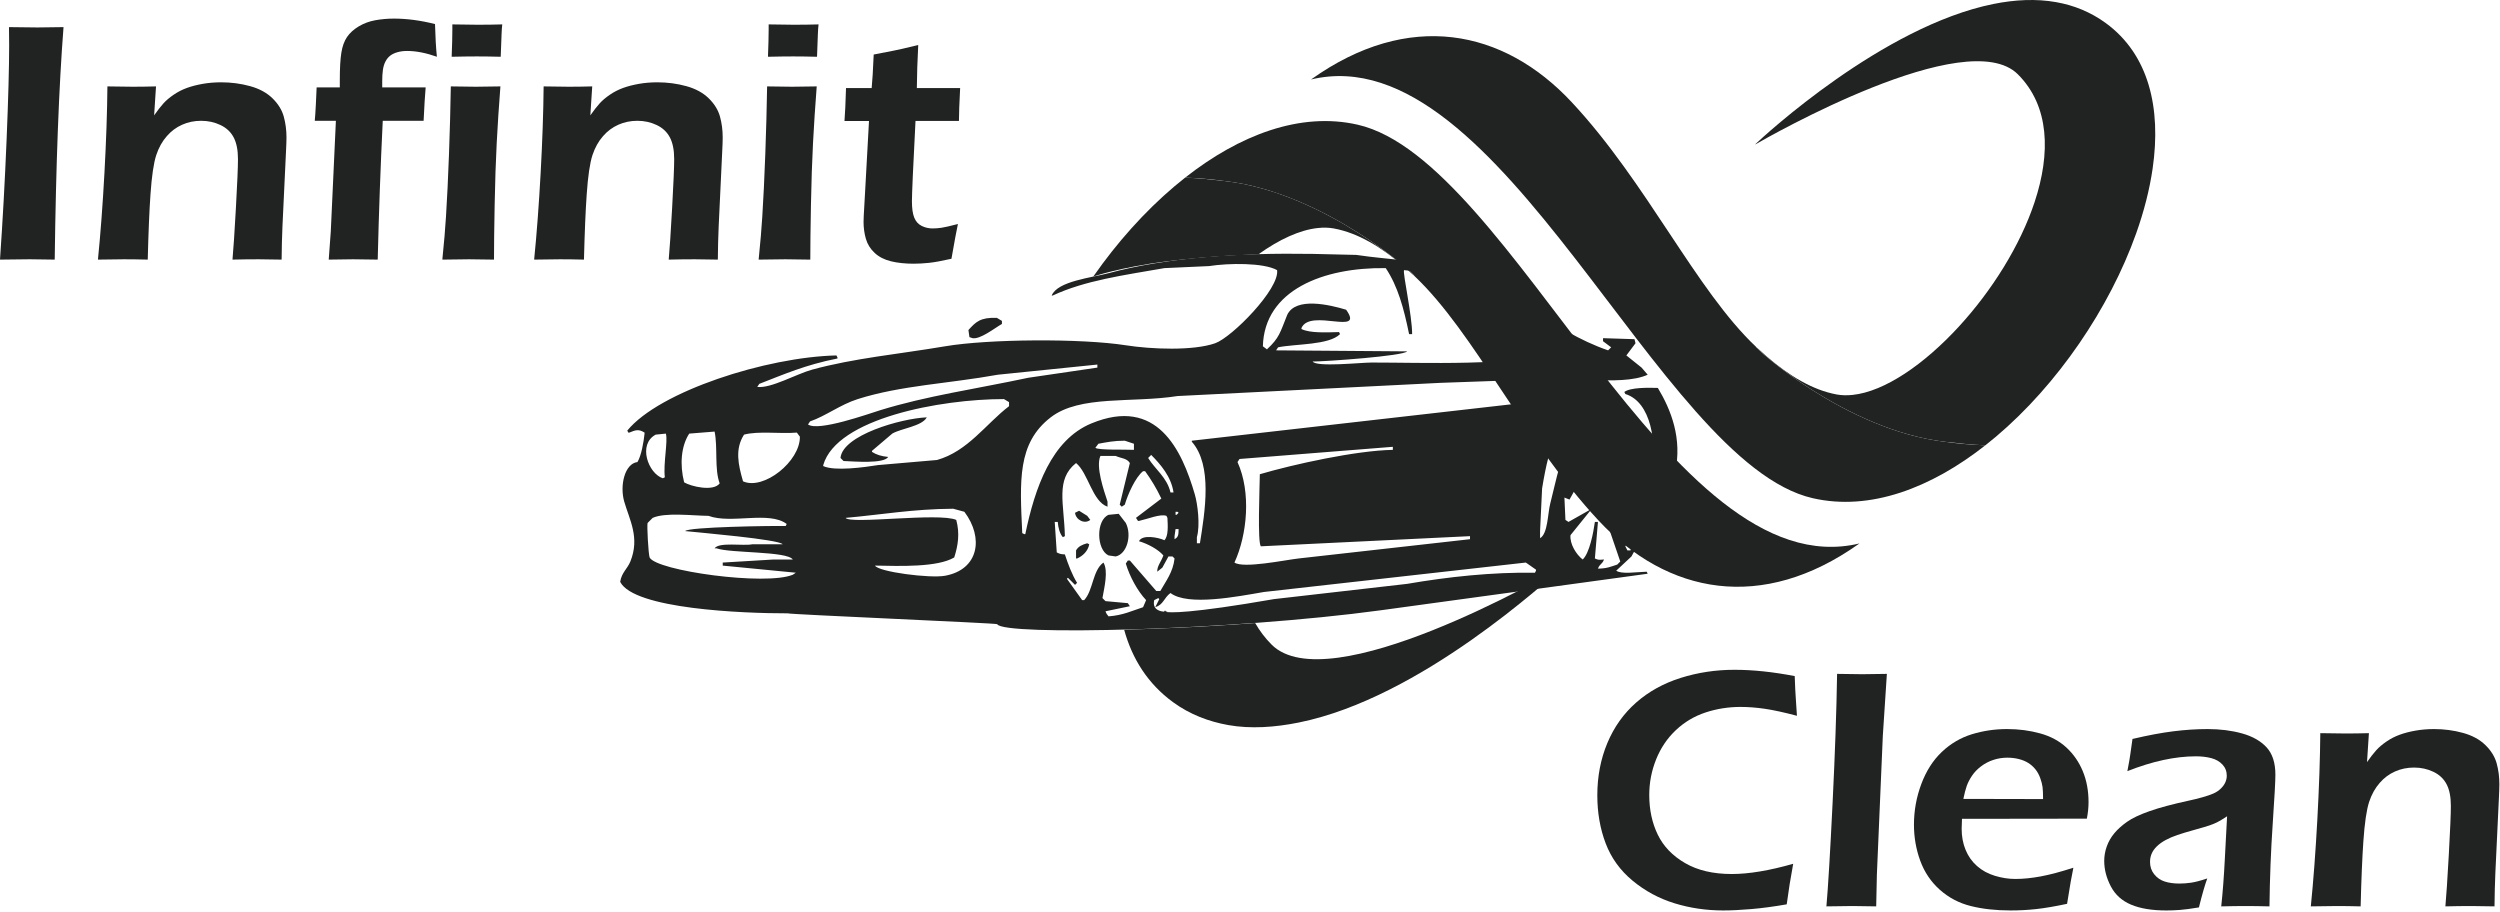 <svg width="340" height="124" viewBox="0 0 340 124" fill="none" xmlns="http://www.w3.org/2000/svg">
<g clip-path="url(#clip0_59_1218)">
<path fill-rule="evenodd" clip-rule="evenodd" d="M158.633 83.135C158.489 82.992 158.139 83.102 158.425 83.191C158.753 83.198 158.926 83.135 158.633 83.135ZM225.466 52.757C224.128 52.716 221.716 52.683 220.91 53.309C220.956 53.401 221.002 53.494 221.048 53.586C224.553 54.667 225.378 60.203 224.639 64.633C224.484 65.559 224.881 66.005 224.224 66.428C224.211 61.843 222.732 55.748 217.596 56.9C216.07 57.242 214.941 57.8 214.144 58.833C212.366 61.139 211.642 65.377 210.83 68.499C210.487 69.819 210.515 72.587 209.449 73.194V72.228C209.54 70.295 209.633 68.362 209.725 66.428C210.806 59.826 211.829 57.958 215.525 54.138C215.479 54.046 215.433 53.954 215.387 53.862C197.622 55.887 179.851 57.913 162.086 59.937V60.075C164.925 63.291 163.877 69.568 163.19 73.884H162.776V73.056C163.246 71.403 162.867 68.521 162.5 67.257C160.733 61.17 157.348 53.884 148.415 57.59C143.013 59.832 140.754 66.302 139.44 72.642H139.302C139.21 72.596 139.117 72.55 139.026 72.504C138.697 65.392 138.339 60.283 142.892 56.763C146.866 53.689 153.958 54.837 160.152 53.862C172.073 53.264 183.996 52.666 195.917 52.067C199.829 51.929 203.742 51.791 207.654 51.653C212.252 50.92 220.385 52.652 224.086 50.962C223.81 50.641 223.534 50.318 223.258 49.996C222.567 49.443 221.877 48.891 221.186 48.339C221.6 47.786 222.015 47.234 222.429 46.681C222.383 46.497 222.337 46.313 222.291 46.129C220.864 46.083 219.437 46.037 218.011 45.991V46.405C218.379 46.681 218.747 46.958 219.116 47.234C218.977 47.372 218.839 47.51 218.701 47.648C210.858 44.95 205.793 39.208 197.436 36.601C193.519 35.379 189.094 35.363 184.457 34.668C182.478 34.621 180.498 34.576 178.519 34.529C168.417 34.369 158.707 35.005 150.764 37.153C148.539 37.755 143.809 38.23 143.031 40.191H143.169C147.531 38.151 152.81 37.43 158.359 36.464C160.384 36.371 162.41 36.279 164.434 36.188C167.071 35.771 171.869 35.709 173.686 36.74C174.047 39.282 167.547 45.878 165.263 46.682C162.273 47.734 156.562 47.499 153.112 46.958C147.013 46.004 134.433 46.096 128.532 47.096C122.273 48.158 116.159 48.706 110.443 50.273C108.32 50.855 104.82 52.863 102.987 52.62C103.078 52.482 103.171 52.344 103.263 52.206C106.616 50.912 109.499 49.628 113.896 48.754V48.616C113.849 48.524 113.804 48.432 113.758 48.339C104.233 48.554 89.675 53.225 85.312 58.558C85.358 58.651 85.403 58.742 85.45 58.834H85.588C86.443 58.477 86.86 58.328 87.659 58.834V58.972C87.541 60.116 87.215 61.987 86.693 62.839C84.955 63.053 84.264 66.039 84.897 68.224C85.616 70.709 87.045 73.132 85.726 76.371C85.321 77.365 84.536 77.871 84.345 79.133C86.212 82.828 101.013 83.422 107.129 83.414C107.129 83.552 135.62 84.749 135.62 84.887C136.357 86.498 167.474 85.761 187.77 83C199.874 81.343 211.982 79.685 224.087 78.028C224.041 77.936 223.995 77.844 223.949 77.752C222.453 77.798 220.531 78.12 219.806 77.614C220.497 76.97 221.187 76.325 221.877 75.68C222.43 74.668 222.982 73.655 223.535 72.643C224.316 72.11 225.706 72.111 226.435 71.676C226.471 68.849 227.291 66.614 227.816 64.22C228.818 59.645 227.255 55.728 225.468 52.758L225.466 52.757ZM188.46 36.463C190.113 38.941 190.921 41.937 191.635 45.438H192.05C192.054 42.911 190.774 37.255 190.945 36.739C197.069 37.161 212.333 41.594 211.244 47.786C206.732 49.862 193.104 49.29 186.527 49.305C185.004 49.309 179.049 49.956 178.518 49.167C180.274 49.171 190.955 48.408 191.359 47.786C185.422 47.741 179.484 47.694 173.546 47.648C173.638 47.51 173.731 47.372 173.822 47.234C176.23 46.747 180.739 46.953 182.246 45.438C182.2 45.347 182.154 45.254 182.107 45.162C180.358 45.209 178.146 45.321 176.999 44.748V44.61C178.19 41.871 185.666 45.756 183.074 42.124C180.869 41.456 176.237 40.347 175.065 42.815C174.064 45.302 173.999 45.935 172.303 47.51C172.119 47.372 171.935 47.234 171.751 47.096C171.945 39.454 179.967 36.342 188.459 36.464L188.46 36.463ZM93.733 58.971C94.883 58.879 96.035 58.786 97.186 58.694C97.632 60.855 97.146 63.783 97.876 65.737C97.032 66.897 93.943 66.151 93.043 65.599C92.427 63.167 92.632 60.667 93.733 58.971ZM89.176 59.109C89.637 59.062 90.096 59.017 90.557 58.971C90.861 59.976 90.186 63.067 90.419 64.908C90.327 64.954 90.235 65 90.143 65.046C88.149 64.385 86.714 60.421 89.176 59.108V59.109ZM107.818 78.165C104.135 79.694 89.267 77.632 88.348 75.817C88.175 75.295 87.967 71.46 88.072 71.122C88.302 70.892 88.533 70.662 88.763 70.432C90.481 69.66 94.12 70.13 96.357 70.156C99.456 71.299 104.589 69.447 106.99 71.26C106.944 71.352 106.897 71.445 106.852 71.537C104.963 71.496 93.559 71.662 93.182 72.228C94.98 72.421 106.007 73.356 106.438 74.022H102.295C101.144 74.277 97.764 73.684 97.186 74.575H97.463C99.331 75.25 107.07 74.944 107.819 76.094H105.196C102.895 76.232 100.594 76.37 98.292 76.508V76.923C101.606 77.244 104.92 77.567 108.234 77.889C108.096 77.982 107.958 78.073 107.82 78.165L107.818 78.165ZM101.052 65.46C100.394 63.185 99.93 61.066 101.19 59.109C103.162 58.584 106.112 59.027 108.37 58.832C108.508 59.017 108.646 59.201 108.784 59.385C108.84 62.726 103.856 66.724 101.052 65.46ZM109.889 57.728C109.981 57.59 110.074 57.452 110.165 57.313C112.316 56.57 114.286 55.027 116.655 54.275C122.529 52.414 128.978 52.176 135.711 50.961C140.221 50.501 144.733 50.04 149.243 49.58V49.994C146.113 50.454 142.983 50.915 139.853 51.375C132.63 52.914 126.033 53.833 119.693 55.794C118.116 56.282 111.288 58.726 109.889 57.727V57.728ZM128.531 78.302C126.459 78.684 119.44 77.772 119.003 76.921C122.431 76.987 127.481 77.167 129.774 75.816C130.302 74.172 130.549 72.552 130.05 70.707C127.714 69.677 115.615 71.34 114.999 70.431C119.754 70.01 124.194 69.218 129.636 69.188C130.142 69.326 130.649 69.464 131.155 69.603C133.826 73.156 133.112 77.456 128.531 78.302ZM137.23 55.242C134.135 57.597 131.618 61.391 127.426 62.56C124.757 62.791 122.087 63.021 119.417 63.251C117.512 63.555 113.535 64.106 111.961 63.389V63.251C113.788 56.888 127.91 54.275 136.54 54.275C136.77 54.413 137 54.551 137.23 54.69V55.242ZM168.299 62.837C168.391 62.698 168.484 62.559 168.575 62.422C175.525 61.87 182.477 61.317 189.427 60.766V61.18C184.405 61.273 175.911 63.149 171.337 64.494C171.307 66.509 171.012 73.772 171.476 74.298C180.956 73.838 190.441 73.377 199.921 72.917V73.331C192.143 74.206 184.363 75.08 176.585 75.954C174.744 76.164 169.087 77.346 167.886 76.507C169.623 72.724 170.178 66.971 168.3 62.837H168.299ZM159.876 69.603H160.152C160.199 69.648 160.244 69.695 160.29 69.741C160.199 69.832 160.106 69.925 160.014 70.017H159.876V69.603ZM159.738 72.916C159.783 72.594 159.83 72.272 159.876 71.949H160.29C160.285 72.711 160.263 73.052 159.738 73.33V72.916ZM156.562 61.869C157.822 63.138 159.289 64.822 159.6 66.978H159.186C158.723 64.931 157.097 63.838 156.147 62.283C156.285 62.145 156.424 62.007 156.562 61.869ZM149.381 60.35C150.488 60.152 151.471 59.932 152.972 59.936C153.386 60.074 153.801 60.212 154.215 60.35V61.178C152.924 61.109 149.376 61.245 148.968 60.902C149.106 60.719 149.244 60.534 149.382 60.35H149.381ZM155.457 82.582C153.986 83.055 152.732 83.681 150.762 83.825C150.539 83.511 150.511 83.581 150.347 83.135C151.452 82.905 152.557 82.674 153.662 82.444C153.57 82.306 153.477 82.168 153.385 82.03C152.373 81.938 151.36 81.846 150.347 81.754C150.209 81.615 150.071 81.477 149.933 81.339C150.211 79.787 150.737 77.65 150.071 76.507C148.583 77.556 148.684 80.304 147.448 81.615H147.172C146.481 80.65 145.791 79.682 145.1 78.716C145.146 78.67 145.192 78.624 145.238 78.578C145.561 78.9 145.883 79.222 146.205 79.545C146.297 79.452 146.389 79.36 146.481 79.268C145.786 78.134 145.291 76.811 144.824 75.402C144.201 75.372 144.08 75.304 143.719 75.125C143.627 73.745 143.535 72.364 143.443 70.983H143.857C143.913 71.793 144.133 72.588 144.548 73.054C144.64 73.008 144.732 72.962 144.824 72.916C144.725 68.486 143.516 65.224 146.343 62.974C147.996 64.314 148.547 68.204 150.623 68.911V68.221C150.109 66.664 149.002 63.48 149.657 62.007H151.728C152.459 62.347 153.246 62.295 153.662 62.974C153.202 64.861 152.741 66.749 152.281 68.635C152.372 68.728 152.465 68.819 152.557 68.911C152.695 68.819 152.833 68.728 152.971 68.635C153.381 67.243 154.404 64.919 155.457 64.079H155.733C156.585 65.273 157.248 66.346 157.943 67.806C156.792 68.681 155.641 69.556 154.491 70.43C154.583 70.568 154.675 70.707 154.767 70.845H154.905C156.147 70.565 157.804 69.862 158.633 70.154C158.679 70.246 158.725 70.338 158.771 70.43C158.831 71.564 158.906 72.923 158.357 73.468C157.505 73.072 155.321 72.665 154.905 73.606C156.059 73.943 157.515 74.705 158.219 75.539C157.931 76.38 157.335 77.005 157.39 77.749C157.62 77.565 157.851 77.381 158.081 77.196C158.357 76.69 158.633 76.183 158.909 75.677H159.462C159.554 75.769 159.646 75.861 159.738 75.953C159.548 77.785 158.548 79.052 157.805 80.373H157.252C156.056 78.992 154.858 77.611 153.662 76.23H153.385C153.294 76.368 153.201 76.506 153.109 76.644C153.644 78.424 154.714 80.391 155.871 81.615C155.733 81.938 155.595 82.26 155.457 82.582ZM208.895 77.611C208.85 77.703 208.804 77.795 208.757 77.888C202.868 77.809 197.055 78.431 191.358 79.407C185.329 80.097 179.298 80.788 173.269 81.478C161.9 83.454 158.976 83.363 158.424 83.191C157.815 83.179 156.671 82.932 156.975 81.616C157.16 81.524 157.343 81.433 157.528 81.34C157.574 81.386 157.619 81.432 157.666 81.478C157.481 81.846 157.298 82.214 157.113 82.583C158.253 82.218 158.269 81.328 159.185 80.65C161.552 82.459 168.287 81.13 171.888 80.511C183.762 79.177 195.64 77.842 207.514 76.507C207.975 76.83 208.435 77.152 208.895 77.474V77.612V77.611ZM220.909 60.075C221.861 61.019 222.822 62.076 222.981 63.803C222.934 63.895 222.889 63.987 222.843 64.079H222.29C221.691 62.837 221.094 61.594 220.495 60.351C220.633 60.259 220.771 60.166 220.909 60.075ZM221.738 74.85H221.323C221.232 74.666 221.139 74.481 221.047 74.297C221.323 73.791 221.6 73.285 221.876 72.779V72.641C221.462 72.871 221.047 73.1 220.633 73.331C219.776 72.619 219.523 71.128 218.423 70.707C219.068 72.594 219.713 74.482 220.357 76.368C220.219 76.507 220.081 76.645 219.942 76.783C219.085 77.057 218.562 77.321 217.319 77.335C217.582 76.638 217.878 76.787 218.147 76.092C217.411 76.139 217.417 76.182 216.904 75.954C217.042 74.298 217.18 72.64 217.319 70.983H216.904C216.704 72.433 216.174 75.233 215.247 76.092C214.385 75.44 213.461 73.965 213.59 72.778C214.557 71.581 215.523 70.384 216.49 69.187C215.432 69.786 214.372 70.384 213.314 70.983C213.176 70.891 213.038 70.799 212.899 70.707C212.853 69.694 212.808 68.681 212.761 67.668C212.991 67.76 213.222 67.853 213.452 67.945C213.682 67.53 213.912 67.116 214.142 66.702C214.833 66.931 215.523 67.162 216.214 67.392C215.902 66.381 215.007 65.935 214.419 65.183C214.097 64.906 213.774 64.63 213.452 64.354C213.685 63.081 214.367 62.102 214.971 61.178H215.385C215.766 62.144 216.108 64.46 217.042 64.906V64.216C216.58 62.936 216.174 60.517 216.766 59.52C217.549 59.382 218.332 59.244 219.114 59.106C219.206 59.244 219.298 59.382 219.39 59.52C219.298 59.659 219.206 59.797 219.114 59.935H217.595V60.349C218.341 60.603 218.691 60.76 219.114 61.316C218.884 62.512 218.653 63.709 218.423 64.906H218.838C219.159 64.078 219.482 63.249 219.804 62.421H220.219C220.265 62.559 220.31 62.697 220.357 62.835C220.633 63.617 220.909 64.399 221.185 65.183C220.541 65.735 219.896 66.287 219.252 66.84C219.345 66.931 219.436 67.023 219.528 67.116C220.188 66.807 220.831 66.552 221.462 66.564C221.665 67.405 221.717 68.545 221.185 69.049C220.388 68.913 219.508 68.793 219.114 68.22C218.834 67.549 218.759 67.057 218.423 66.564C216.514 66.27 216.922 67.838 216.49 69.187C216.812 69.509 217.134 69.831 217.457 70.153H218.285C218.562 69.739 218.838 69.325 219.114 68.91C219.252 68.957 219.39 69.003 219.528 69.049C220.648 69.919 222.365 70.44 223.119 71.672C222.659 72.731 222.198 73.79 221.738 74.849V74.85ZM223.395 69.464H222.981C222.934 69.418 222.889 69.372 222.843 69.326C222.796 68.267 222.751 67.209 222.704 66.15C222.889 66.012 223.072 65.874 223.257 65.736C223.713 66.57 223.878 68.488 223.395 69.464ZM132.259 45.989C133.306 46.192 135.283 44.612 136.263 44.056V43.642C136.033 43.504 135.802 43.365 135.572 43.227C133.305 43.151 132.714 43.781 131.706 44.885C131.751 45.207 131.797 45.529 131.844 45.851C131.982 45.897 132.12 45.943 132.258 45.989H132.259ZM114.308 62.283C114.446 62.421 114.584 62.559 114.722 62.698C116.259 62.763 120.193 63.094 120.797 62.145C119.849 62.048 119.181 61.841 118.588 61.455V61.317C119.508 60.534 120.429 59.752 121.35 58.969C122.548 58.257 125.389 57.983 126.044 56.759C122.51 56.909 114.589 59.192 114.307 62.282L114.308 62.283ZM146.757 69.464C146.573 69.555 146.389 69.647 146.205 69.739C146.321 70.727 147.525 71.323 148.277 70.706C148.138 70.521 148 70.338 147.862 70.153C147.494 69.923 147.125 69.693 146.757 69.463V69.464ZM153.109 71.121C152.787 70.707 152.465 70.292 152.143 69.878C151.682 69.924 151.222 69.971 150.762 70.016C149.027 70.765 149.108 74.766 150.762 75.539C151.084 75.585 151.406 75.631 151.728 75.677C153.263 75.368 153.963 72.82 153.109 71.121ZM146.343 74.85V75.954H146.481C147.238 75.631 147.97 74.951 148.138 74.021C148.047 73.975 147.954 73.929 147.862 73.884C147.202 74.064 146.656 74.301 146.343 74.85V74.85Z" fill="#212222"/>
<path d="M264.6 60.093C266.388 60.344 268.193 60.493 270.007 60.563C262.616 66.372 254.327 69.541 246.531 67.754C225.464 62.927 204.163 4.603 178.307 10.808C178.32 10.8 178.328 10.792 178.337 10.785C191.556 1.377 204.445 3.912 213.769 13.913C224.016 24.902 230.628 39.441 238.838 47.187C238.547 47.23 250.977 58.527 264.6 60.093Z" fill="#212222"/>
<path d="M292.762 22.898C292.346 25.769 291.584 28.751 290.515 31.752C286.893 41.918 279.832 52.302 271.455 59.384C270.977 59.788 270.494 60.182 270.007 60.563C268.192 60.493 266.397 60.3 264.6 60.093C250.976 58.527 238.547 47.231 238.838 47.188C238.817 47.19 238.895 47.26 239.043 47.373C242.202 50.319 245.358 52.439 248.52 53.347C248.951 53.47 249.379 53.575 249.809 53.652C250.487 53.774 251.206 53.786 251.955 53.708C256.305 53.253 261.68 49.565 266.426 44.394C270.855 39.567 274.73 33.454 276.707 27.483C278.9 20.86 278.756 14.416 274.426 10.102C267.49 3.193 240.499 18.616 238.733 19.635C238.728 19.629 238.724 19.622 238.717 19.617C239.959 18.45 256.033 3.578 271.11 0.54C274.029 -0.049 276.911 -0.192 279.64 0.292C282.033 0.717 284.309 1.622 286.389 3.14C292.249 7.418 293.944 14.71 292.761 22.898L292.762 22.898Z" fill="#212222"/>
<path d="M166.59 24.625C164.802 24.374 162.995 24.226 161.183 24.155C168.575 18.346 176.863 15.175 184.659 16.962C205.723 21.791 227.025 80.117 252.881 73.91C252.872 73.917 252.862 73.927 252.852 73.933C239.634 83.341 226.745 80.807 217.419 70.806C207.172 59.817 200.562 45.278 192.353 37.53C192.643 37.487 180.212 26.191 166.589 24.625L166.59 24.625Z" fill="#212222"/>
<path d="M170.704 84.735C171.304 85.776 172.049 86.779 172.949 87.676C180.63 95.327 210.217 78.433 212.706 76.976C212.713 76.982 212.717 76.991 212.722 76.998C210.471 78.826 193.315 94.901 176.621 98.266C173.389 98.918 170.082 99.149 167.059 98.612C164.409 98.141 161.831 97.176 159.529 95.493C156.126 93.012 153.975 89.617 152.887 85.649C152.887 85.649 158.034 85.484 162.313 85.267C166.592 85.05 170.705 84.735 170.705 84.735H170.704Z" fill="#212222"/>
<path d="M148.57 37.645C148.57 37.645 152.307 36.345 158.724 35.533C165.142 34.721 171.137 34.591 171.137 34.591C173.965 32.568 176.764 31.267 179.233 31.01C179.983 30.93 180.701 30.943 181.379 31.066C181.811 31.142 182.239 31.248 182.67 31.371C185.835 32.278 188.987 34.398 192.148 37.344C192.295 37.457 192.373 37.527 192.354 37.53C192.644 37.487 180.213 26.19 166.59 24.625C164.792 24.419 162.995 24.226 161.183 24.155C160.696 24.537 160.212 24.929 159.734 25.335C155.673 28.769 151.92 32.98 148.718 37.566" fill="#212222"/>
<path d="M-3.05176e-05 35.308C0.369 29.996 0.669 24.547 0.899 18.965C1.13 13.383 1.245 9.116 1.245 6.166L1.222 3.688L5.093 3.734C5.309 3.734 6.491 3.719 8.64 3.688C8.01 11.811 7.61 22.351 7.441 35.308L4.033 35.261C3.461 35.261 2.117 35.277 -3.05176e-05 35.308H-3.05176e-05Z" fill="#212222"/>
<path d="M13.319 35.308C13.672 31.803 13.967 27.864 14.206 23.494C14.444 19.124 14.578 15.209 14.608 11.75C16.031 11.781 17.167 11.796 18.018 11.796C19.023 11.796 20.089 11.781 21.218 11.75L20.961 15.688C21.439 15.009 21.86 14.468 22.223 14.067C22.586 13.665 23.049 13.271 23.613 12.886C24.177 12.5 24.78 12.191 25.421 11.959C26.062 11.727 26.78 11.542 27.575 11.403C28.37 11.264 29.201 11.194 30.066 11.194C31.44 11.194 32.757 11.368 34.016 11.716C35.275 12.063 36.29 12.616 37.062 13.372C37.835 14.129 38.344 14.956 38.591 15.851C38.838 16.747 38.962 17.696 38.962 18.7C38.962 19.116 38.938 19.781 38.892 20.692L38.413 30.814C38.352 32.219 38.314 33.717 38.3 35.308C37.078 35.277 36.034 35.262 35.168 35.262C33.993 35.262 32.81 35.277 31.619 35.308C31.742 33.964 31.898 31.622 32.084 28.278C32.27 24.934 32.363 22.722 32.363 21.641C32.363 20.421 32.17 19.441 31.785 18.7C31.4 17.959 30.801 17.395 29.991 17.008C29.181 16.622 28.305 16.429 27.364 16.429C26.422 16.429 25.573 16.607 24.772 16.962C23.969 17.318 23.275 17.834 22.689 18.514C22.071 19.209 21.593 20.067 21.253 21.085C20.898 22.167 20.636 23.951 20.466 26.436C20.31 28.645 20.187 31.602 20.093 35.308C18.902 35.277 17.827 35.262 16.868 35.262C15.91 35.262 14.711 35.277 13.318 35.308H13.319Z" fill="#212222"/>
<path d="M44.707 35.308L44.986 31.486L45.681 16.429H42.808C42.854 15.966 42.905 15.213 42.958 14.171C43.012 13.129 43.047 12.368 43.062 11.889H46.213V10.962C46.213 9.31 46.282 8.047 46.422 7.175C46.56 6.302 46.819 5.588 47.197 5.032C47.576 4.476 48.108 3.994 48.796 3.584C49.483 3.175 50.235 2.897 51.054 2.75C51.872 2.604 52.714 2.53 53.579 2.53C55.339 2.53 57.2 2.777 59.161 3.271C59.208 5 59.292 6.483 59.416 7.718C57.934 7.193 56.582 6.93 55.363 6.93C54.885 6.93 54.444 6.988 54.043 7.104C53.641 7.22 53.313 7.379 53.058 7.579C52.803 7.78 52.591 8.042 52.421 8.367C52.252 8.691 52.136 9.074 52.074 9.514C52.012 9.955 51.981 10.461 51.981 11.032L51.983 11.889H57.889C57.796 12.955 57.703 14.468 57.611 16.429H52.054C51.755 22.575 51.526 28.869 51.369 35.308C49.967 35.277 48.849 35.262 48.016 35.262C47.183 35.262 46.065 35.277 44.709 35.308H44.707Z" fill="#212222"/>
<path d="M60.158 35.308C60.394 32.991 60.558 31.053 60.652 29.494C60.809 27.023 60.946 24.174 61.064 20.946C61.182 17.719 61.264 14.654 61.311 11.75C62.815 11.781 63.944 11.796 64.695 11.796C65.386 11.796 66.506 11.781 68.057 11.75C67.848 14.437 67.68 17.001 67.553 19.44C67.426 21.88 67.333 24.676 67.273 27.826C67.213 30.976 67.184 33.47 67.184 35.309C65.777 35.278 64.649 35.262 63.798 35.262C62.994 35.262 61.781 35.278 60.157 35.309L60.158 35.308ZM61.427 7.719C61.489 6.128 61.52 4.908 61.52 4.059V3.318C62.925 3.349 64.068 3.365 64.948 3.365C66.153 3.365 67.272 3.349 68.307 3.318C68.26 3.704 68.23 4.145 68.214 4.638L68.098 7.72C66.924 7.689 65.843 7.673 64.855 7.673C63.867 7.673 62.724 7.689 61.427 7.72V7.719Z" fill="#212222"/>
<path d="M72.644 35.308C72.996 31.803 73.292 27.864 73.53 23.494C73.768 19.124 73.902 15.209 73.933 11.75C75.356 11.781 76.492 11.796 77.343 11.796C78.347 11.796 79.414 11.781 80.543 11.75L80.286 15.688C80.764 15.009 81.185 14.468 81.548 14.067C81.911 13.665 82.374 13.271 82.938 12.886C83.502 12.5 84.105 12.191 84.746 11.959C85.386 11.727 86.105 11.542 86.9 11.403C87.695 11.264 88.525 11.194 89.391 11.194C90.765 11.194 92.082 11.368 93.341 11.716C94.6 12.063 95.615 12.616 96.387 13.372C97.16 14.129 97.669 14.956 97.917 15.851C98.164 16.747 98.287 17.696 98.287 18.7C98.287 19.116 98.264 19.781 98.217 20.692L97.739 30.814C97.678 32.219 97.64 33.717 97.625 35.308C96.403 35.277 95.36 35.262 94.494 35.262C93.318 35.262 92.135 35.277 90.945 35.308C91.068 33.964 91.224 31.622 91.41 28.278C91.596 24.934 91.689 22.722 91.689 21.641C91.689 20.421 91.496 19.441 91.11 18.7C90.724 17.959 90.126 17.395 89.317 17.008C88.507 16.622 87.631 16.429 86.689 16.429C85.748 16.429 84.899 16.607 84.097 16.962C83.295 17.318 82.601 17.834 82.014 18.514C81.397 19.209 80.918 20.067 80.579 21.085C80.224 22.167 79.962 23.951 79.792 26.436C79.636 28.645 79.512 31.602 79.419 35.308C78.228 35.277 77.153 35.262 76.194 35.262C75.235 35.262 74.036 35.277 72.644 35.308Z" fill="#212222"/>
<path d="M103.175 35.308C103.411 32.991 103.575 31.053 103.669 29.494C103.826 27.023 103.963 24.174 104.081 20.946C104.199 17.719 104.281 14.654 104.328 11.75C105.832 11.781 106.961 11.796 107.712 11.796C108.403 11.796 109.523 11.781 111.074 11.75C110.865 14.437 110.697 17.001 110.57 19.44C110.443 21.88 110.35 24.676 110.29 27.826C110.23 30.976 110.201 33.47 110.201 35.309C108.794 35.278 107.666 35.262 106.815 35.262C106.011 35.262 104.797 35.278 103.174 35.309L103.175 35.308ZM104.444 7.719C104.506 6.128 104.537 4.908 104.537 4.059V3.318C105.942 3.349 107.085 3.365 107.965 3.365C109.169 3.365 110.289 3.349 111.324 3.318C111.277 3.704 111.247 4.145 111.231 4.638L111.115 7.72C109.941 7.689 108.86 7.673 107.872 7.673C106.884 7.673 105.741 7.689 104.444 7.72V7.719Z" fill="#212222"/>
<path d="M130.277 30.466C130.092 31.316 129.799 32.891 129.397 35.192C128.1 35.485 127.08 35.67 126.339 35.748C125.598 35.825 124.903 35.864 124.255 35.864C123.112 35.864 122.089 35.756 121.186 35.539C120.282 35.323 119.537 34.941 118.95 34.392C118.363 33.844 117.966 33.203 117.757 32.47C117.548 31.736 117.444 30.976 117.444 30.188C117.444 29.987 117.451 29.717 117.468 29.377C117.483 29.038 117.545 27.941 117.653 26.088L118.184 16.452H114.85C114.927 15.525 114.996 14.035 115.058 11.981H118.547C118.639 11.085 118.732 9.564 118.823 7.417L121.562 6.884C122.134 6.776 123.24 6.522 124.88 6.12C124.77 8.204 124.706 10.158 124.69 11.98H130.579C130.471 14.064 130.416 15.555 130.416 16.451H124.509C124.184 22.737 124.022 26.373 124.022 27.362C124.022 28.35 124.126 29.06 124.334 29.586C124.543 30.111 124.879 30.489 125.342 30.721C125.805 30.952 126.299 31.068 126.824 31.068C127.21 31.068 127.615 31.038 128.04 30.976C128.465 30.914 129.21 30.744 130.276 30.466H130.277Z" fill="#212222"/>
<path d="M243.875 117.476C243.535 119.282 243.241 121.121 242.994 122.989C241.234 123.298 239.62 123.514 238.153 123.637C236.686 123.761 235.427 123.822 234.377 123.822C232.06 123.822 229.848 123.498 227.74 122.849C225.632 122.201 223.733 121.177 222.042 119.78C220.35 118.383 219.127 116.688 218.37 114.696C217.613 112.704 217.235 110.526 217.235 108.164C217.235 105.601 217.691 103.23 218.601 101.052C219.512 98.875 220.821 97.037 222.527 95.539C224.233 94.041 226.253 92.926 228.585 92.192C230.916 91.459 233.349 91.092 235.882 91.092C238.414 91.092 241.117 91.378 244.082 91.949C244.128 93.324 244.175 94.297 244.221 94.868L244.384 97.347C242.639 96.883 241.187 96.567 240.029 96.397C238.87 96.227 237.766 96.142 236.716 96.142C235.063 96.142 233.476 96.393 231.955 96.895C230.434 97.397 229.09 98.196 227.925 99.292C226.758 100.389 225.863 101.713 225.237 103.264C224.612 104.817 224.299 106.434 224.299 108.117C224.299 110.125 224.685 111.924 225.457 113.515C226.229 115.105 227.469 116.395 229.176 117.383C230.882 118.372 232.994 118.866 235.511 118.866C237.843 118.866 240.63 118.403 243.873 117.476H243.875Z" fill="#212222"/>
<path d="M248.392 123.267C248.622 120.657 248.903 115.966 249.233 109.194C249.564 102.423 249.768 96.574 249.844 91.647C251.452 91.678 252.596 91.693 253.276 91.693C254.188 91.693 255.301 91.678 256.615 91.647L256.062 100.102L255.255 118.958L255.163 123.267C253.895 123.236 252.821 123.22 251.939 123.22C251.645 123.22 250.463 123.236 248.392 123.267Z" fill="#212222"/>
<path d="M281.98 118.009C281.78 118.92 281.494 120.557 281.123 122.919C279.456 123.274 278.05 123.514 276.907 123.637C275.764 123.761 274.614 123.822 273.456 123.822C271.432 123.822 269.622 123.622 268.024 123.221C266.425 122.819 265.024 122.082 263.819 121.01C262.614 119.938 261.726 118.623 261.155 117.065C260.583 115.506 260.298 113.87 260.298 112.158C260.298 110.26 260.63 108.421 261.294 106.639C261.958 104.857 262.889 103.399 264.085 102.265C265.282 101.131 266.645 100.329 268.174 99.858C269.703 99.388 271.301 99.152 272.969 99.152C274.544 99.152 276.042 99.349 277.463 99.742C278.884 100.135 280.076 100.779 281.042 101.673C282.007 102.567 282.748 103.642 283.266 104.898C283.784 106.155 284.042 107.554 284.042 109.095C284.042 109.819 283.965 110.567 283.811 111.338L266.831 111.361C266.8 111.933 266.785 112.388 266.785 112.727C266.785 113.762 266.962 114.712 267.318 115.576C267.673 116.441 268.19 117.175 268.87 117.777C269.549 118.379 270.36 118.823 271.302 119.109C272.244 119.395 273.171 119.538 274.082 119.538C275.148 119.538 276.302 119.422 277.545 119.19C278.788 118.959 280.267 118.565 281.981 118.009L281.98 118.009ZM267.016 108.65L277.857 108.674C277.857 107.935 277.833 107.39 277.787 107.035C277.741 106.682 277.637 106.278 277.474 105.824C277.312 105.371 277.093 104.97 276.814 104.624C276.535 104.278 276.212 103.99 275.841 103.759C275.47 103.528 275.041 103.351 274.555 103.229C274.068 103.106 273.548 103.044 272.991 103.044C272.343 103.044 271.713 103.144 271.103 103.344C270.493 103.544 269.933 103.836 269.424 104.221C268.915 104.605 268.501 105.035 268.184 105.512C267.868 105.989 267.632 106.446 267.478 106.885C267.323 107.324 267.169 107.912 267.015 108.649L267.016 108.65Z" fill="#212222"/>
<path d="M289.323 104.875C289.539 103.763 289.674 102.983 289.729 102.535C289.782 102.088 289.879 101.408 290.018 100.497C292.118 100.003 293.971 99.655 295.578 99.455C297.184 99.254 298.736 99.153 300.234 99.153C301.932 99.153 303.492 99.35 304.913 99.744C306.334 100.138 307.446 100.767 308.248 101.632C309.051 102.497 309.453 103.74 309.453 105.361C309.453 106.242 309.331 108.485 309.085 112.091C308.84 115.697 308.694 119.422 308.648 123.268C307.474 123.237 306.391 123.221 305.403 123.221C304.414 123.221 303.355 123.237 302.088 123.268C302.291 121.399 302.455 119.237 302.579 116.782L302.884 111.014C302.296 111.4 301.848 111.671 301.539 111.825C301.231 111.979 300.882 112.122 300.496 112.254C300.11 112.386 299.43 112.586 298.456 112.856C297.482 113.126 296.701 113.362 296.114 113.563C295.527 113.763 294.997 113.992 294.526 114.246C294.054 114.501 293.656 114.787 293.332 115.103C293.007 115.42 292.772 115.751 292.625 116.099C292.478 116.447 292.404 116.821 292.404 117.222C292.404 117.871 292.594 118.431 292.972 118.901C293.351 119.373 293.825 119.701 294.397 119.886C294.968 120.071 295.64 120.164 296.413 120.164C296.907 120.164 297.428 120.126 297.976 120.048C298.525 119.97 299.262 119.778 300.188 119.468C299.864 120.349 299.486 121.662 299.054 123.407C297.957 123.592 297.084 123.708 296.436 123.754C295.788 123.801 295.185 123.824 294.63 123.824C292.684 123.824 291.085 123.562 289.834 123.036C288.583 122.511 287.66 121.677 287.066 120.534C286.471 119.391 286.174 118.241 286.174 117.083C286.174 116.419 286.29 115.763 286.521 115.113C286.753 114.465 287.093 113.871 287.542 113.33C287.99 112.789 288.569 112.268 289.28 111.766C289.991 111.264 291.019 110.778 292.363 110.307C293.707 109.836 295.484 109.361 297.694 108.882C298.282 108.758 298.892 108.608 299.526 108.43C300.159 108.253 300.665 108.079 301.044 107.909C301.422 107.739 301.751 107.519 302.028 107.248C302.306 106.979 302.511 106.697 302.642 106.403C302.774 106.109 302.84 105.808 302.84 105.499C302.84 104.897 302.642 104.387 302.248 103.971C301.855 103.554 301.344 103.264 300.719 103.102C300.093 102.94 299.401 102.859 298.644 102.859C295.832 102.859 292.725 103.531 289.325 104.875H289.323Z" fill="#212222"/>
<path d="M314.272 123.267C314.625 119.762 314.92 115.823 315.158 111.453C315.396 107.083 315.53 103.168 315.561 99.709C316.984 99.74 318.12 99.755 318.971 99.755C319.976 99.755 321.042 99.74 322.171 99.709L321.914 103.647C322.392 102.968 322.813 102.427 323.176 102.026C323.539 101.624 324.002 101.23 324.566 100.845C325.13 100.459 325.733 100.15 326.374 99.918C327.014 99.686 327.733 99.501 328.528 99.362C329.323 99.223 330.153 99.153 331.019 99.153C332.393 99.153 333.71 99.327 334.969 99.675C336.228 100.023 337.243 100.575 338.015 101.331C338.788 102.088 339.297 102.914 339.545 103.81C339.792 104.706 339.915 105.655 339.915 106.659C339.915 107.075 339.892 107.74 339.845 108.65L339.367 118.773C339.306 120.178 339.268 121.676 339.253 123.267C338.032 123.236 336.988 123.221 336.122 123.221C334.946 123.221 333.763 123.236 332.573 123.267C332.696 121.923 332.852 119.581 333.038 116.237C333.224 112.893 333.317 110.681 333.317 109.6C333.317 108.38 333.124 107.399 332.738 106.659C332.352 105.918 331.755 105.354 330.945 104.967C330.135 104.581 329.259 104.388 328.317 104.388C327.376 104.388 326.527 104.566 325.725 104.921C324.923 105.276 324.229 105.793 323.642 106.473C323.025 107.168 322.547 108.026 322.207 109.044C321.852 110.126 321.59 111.91 321.42 114.395C321.264 116.604 321.14 119.561 321.047 123.267C319.856 123.236 318.781 123.221 317.822 123.221C316.863 123.221 315.664 123.236 314.272 123.267Z" fill="#212222"/>
</g>
<defs>
<clipPath id="clip0_59_1218">
<rect width="339.915" height="123.823" fill="white"/>
</clipPath>
</defs>
</svg>
